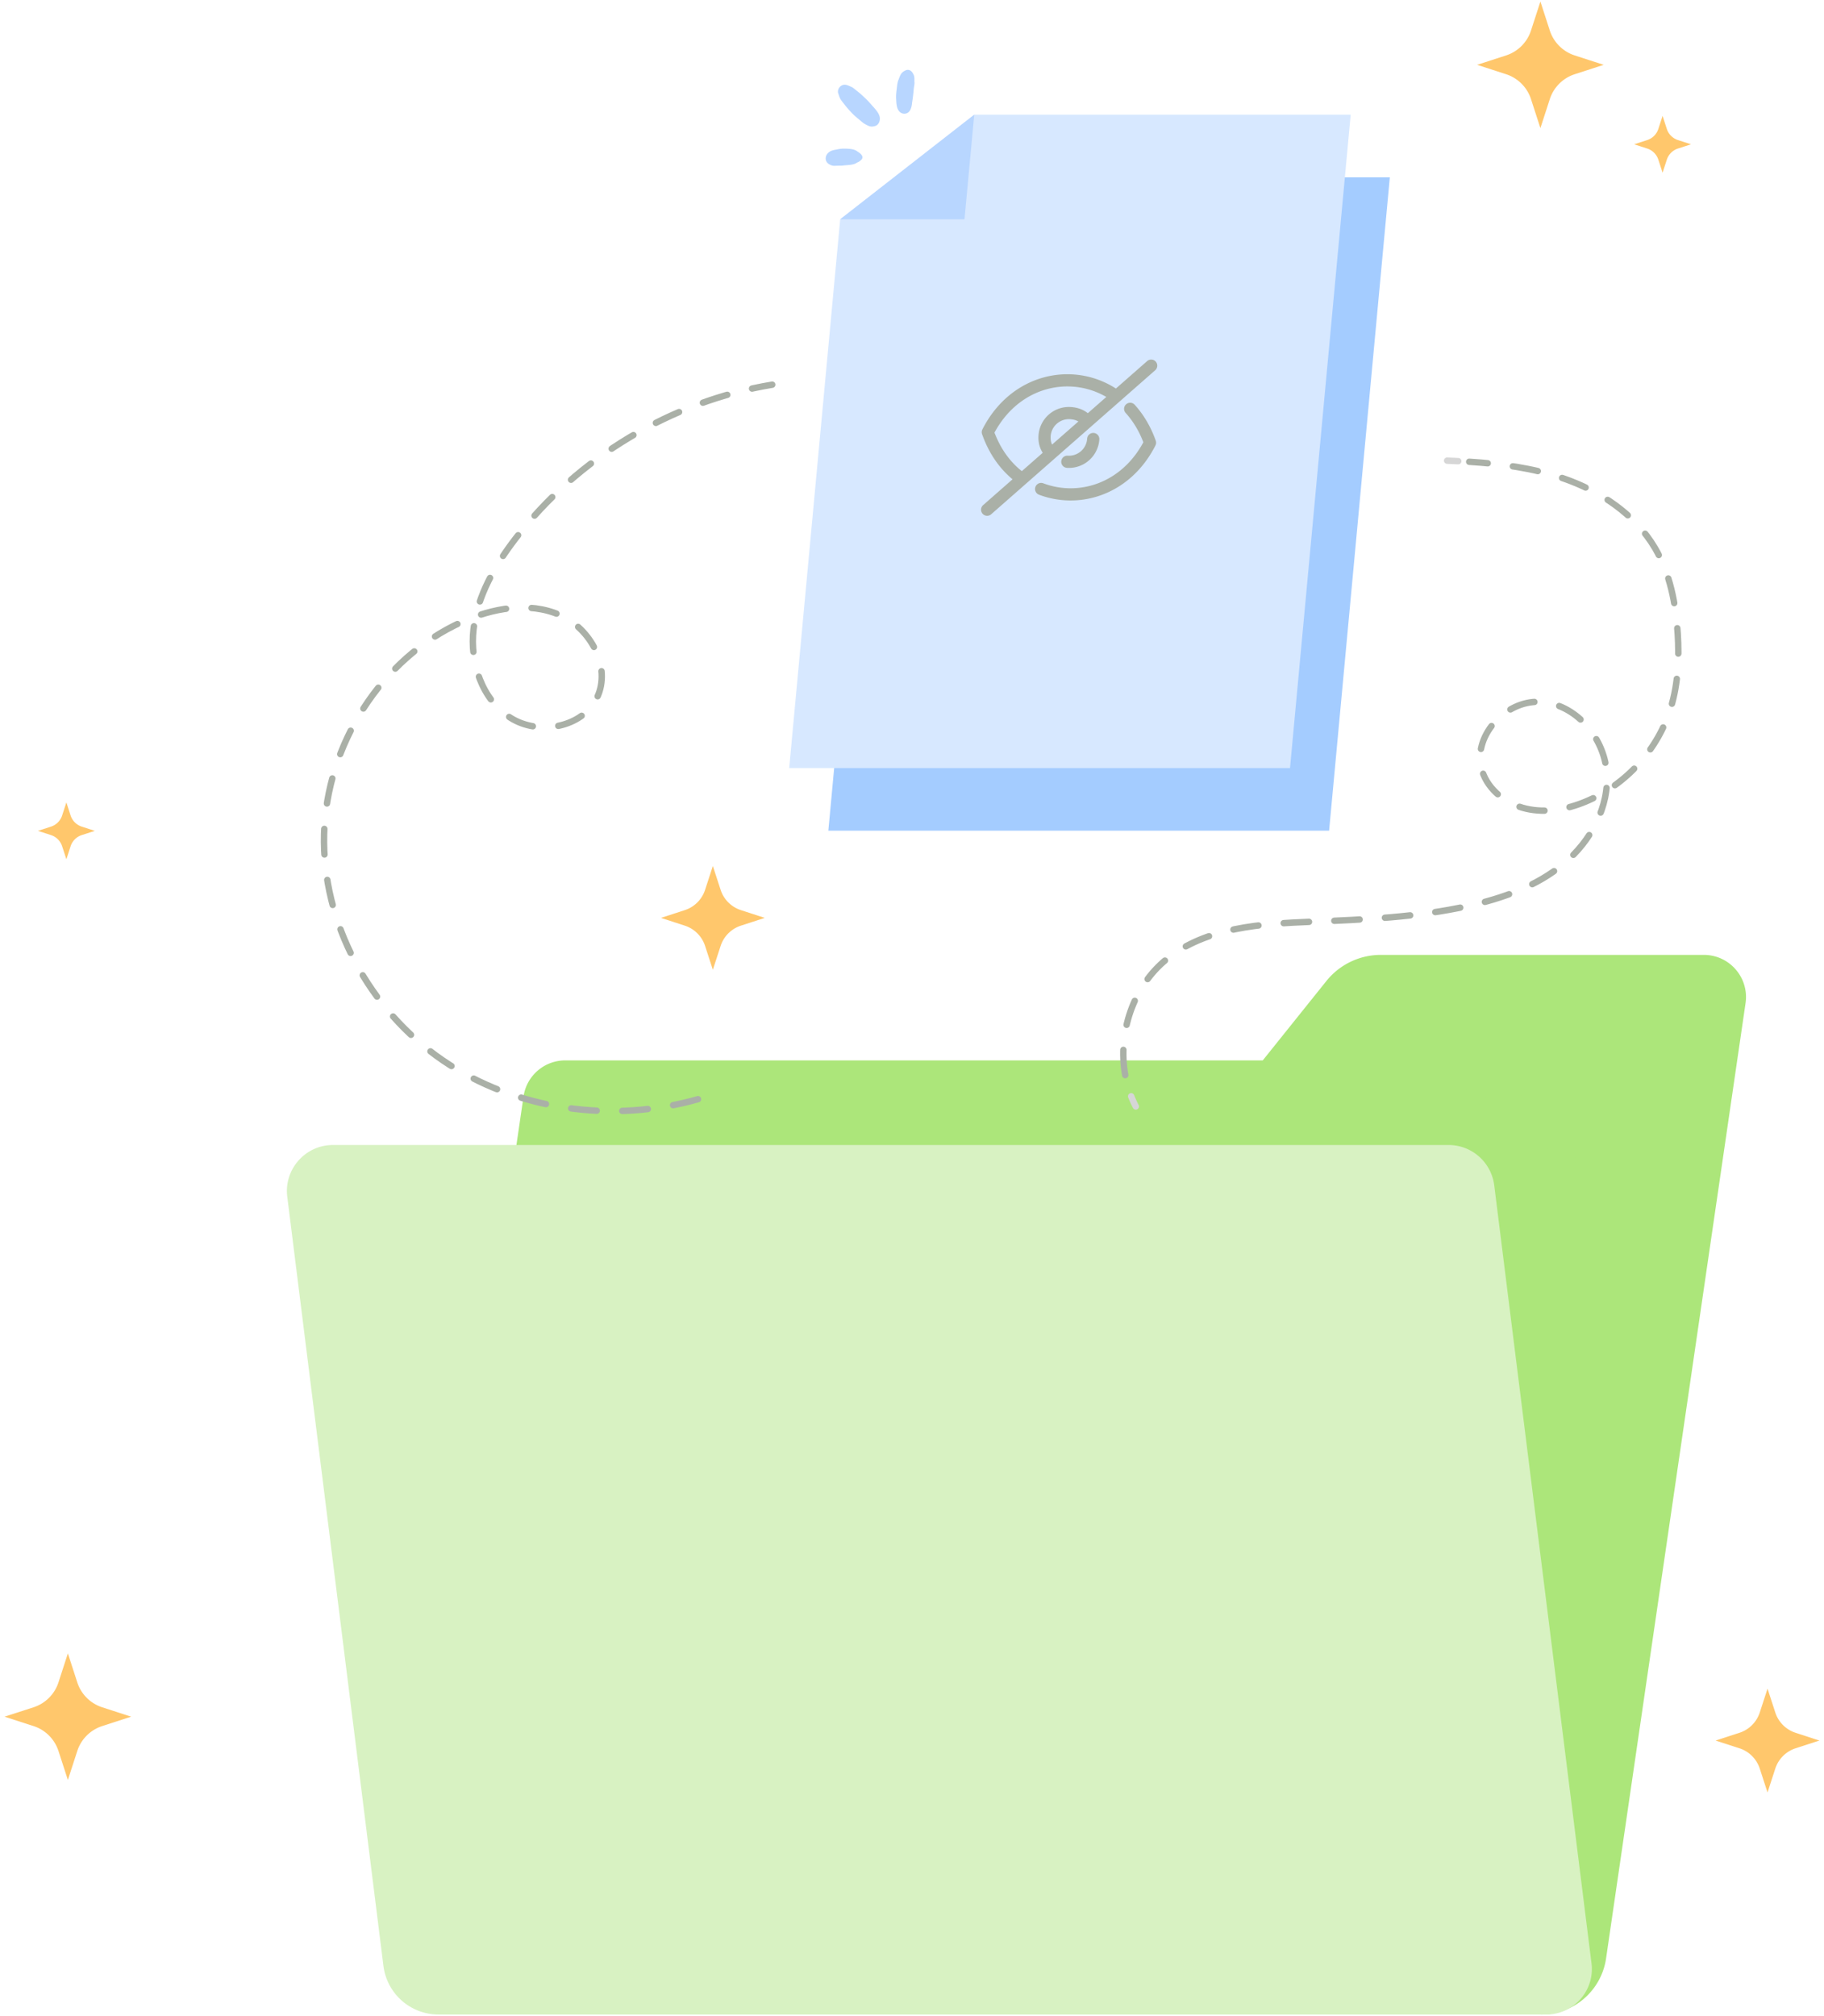 <svg width="285" height="315" fill="none" xmlns="http://www.w3.org/2000/svg"><path d="M240.807 314.751H71.033c-5.361 0-9.48-4.762-8.707-10.063L81.8 171.317a6.587 6.587 0 0 1 6.526-5.64h108.979l9.933-12.392a10.904 10.904 0 0 1 8.524-4.093h50.454c4.023 0 7.108 3.563 6.526 7.543l-21.794 149.257a10.251 10.251 0 0 1-10.141 8.768v-.009z" fill="#ACE67A"/><path d="M68.523 314.751h173.093c4.276 0 7.586-3.746 7.056-7.995l-15.198-121.562a7.197 7.197 0 0 0-7.143-6.3h-174.3c-4.328 0-7.683 3.797-7.144 8.09l15.025 120.172a8.671 8.671 0 0 0 8.603 7.595h.008z" fill="#D8F2C2"/><path d="M232.969 167.172a1.806 1.806 0 0 0-.469-.808 1.797 1.797 0 0 0-.808-.469c-.582-.157-1.391-.027-1.79.469-.113.148-.235.287-.339.443-.061.148-.131.304-.191.452-.035.087-.079.165-.105.252-.095.304-.087.66-.121.973-.044.365-.087.73-.07 1.095.018.487 0 .973.096 1.451.035.209.087.4.165.591.113.27.295.478.487.695.338.374.981.435 1.399.183.191-.113.382-.235.547-.391.183-.174.33-.452.443-.678.209-.417.33-.878.478-1.312a8.3 8.3 0 0 0 .252-1.026c.113-.617.287-1.312.044-1.92h-.018zM244.223 167.614c-.174-.574-.669-1.208-1.303-1.304-.313-.052-.548-.087-.843-.043-.461.061-.774.252-1.139.547-.147.122-.304.244-.443.383-.287.286-.521.634-.773.955a33.946 33.946 0 0 0-1.643 2.312c-.208.321-.417.652-.617.973-.26.426-.434.921-.634 1.382-.148.365-.313.712-.382 1.103-.061.4-.113.791.104 1.165.217.365.539.547.947.582.895.07 1.651-.878 2.242-1.425.548-.513 1.008-1.095 1.503-1.651.478-.548.974-1.086 1.452-1.634.799-.912 1.937-1.972 1.529-3.319v-.026zM245.778 180.032c-.321-.287-.634-.53-1.051-.661a3.365 3.365 0 0 0-1.017-.147c-.53 0-1.052.069-1.573.191-.391.087-.773.2-1.147.33-.287.104-.582.191-.834.374-.261.182-.47.373-.678.608-.296.33-.435.739-.313 1.182.104.382.443.773.843.843.139.026.287.061.426.078.182.026.365.061.556.069.069 0 .139 0 .209-.017h-.044c.044 0 .078 0 .122-.009a10.597 10.597 0 0 1 1.738-.069c.313.017.634.017.947 0 .261-.018.547-.061.799-.122.261-.061.487-.217.713-.347.782-.452 1.017-1.678.295-2.312l.009.009z" fill="#ACE67A"/><path d="m158.332 27.7-20.934 16.345-7.968 85.742h78.243l9.489-102.088h-58.83z" fill="#A4CCFF"/><path d="M152.224 17.923 131.281 34.26l-7.969 85.742h78.252l9.481-102.08h-58.821z" fill="#D7E8FF"/><path d="m150.703 34.26 1.521-16.337-20.943 16.337h19.422z" fill="#B8D6FF"/><path fill-rule="evenodd" clip-rule="evenodd" d="M180.588 56.504a.952.952 0 0 1-.087 1.343l-9.937 8.726-.011.01-5.689 4.994a.107.107 0 0 1-.011.01l-9.989 8.77a.952.952 0 0 1-1.257-1.43l4.603-4.042c-2.061-1.711-3.703-4.056-4.76-7.044a.952.952 0 0 1 .048-.749c4.43-8.725 14.041-10.773 20.863-6.388l4.883-4.288a.952.952 0 0 1 1.344.088zm-7.726 5.516c-5.737-3.333-13.583-1.65-17.475 5.571.993 2.611 2.475 4.597 4.275 6.02l3.261-2.864c-.493-.778-.723-1.678-.656-2.71a4.76 4.76 0 0 1 5.06-4.442c1.005.065 1.905.371 2.645.963l2.89-2.538zm-4.364 3.832c-.354-.204-.779-.323-1.295-.357a2.857 2.857 0 0 0-3.036 2.666c-.032.5.042.924.219 1.301l4.112-3.61zm7.454-2.68a.952.952 0 0 1 1.345.068c1.376 1.523 2.507 3.4 3.289 5.611a.952.952 0 0 1-.048.75c-3.873 7.628-11.712 10.136-18.196 7.692a.952.952 0 1 1 .672-1.782c5.464 2.06 12.141.074 15.635-6.41-.693-1.815-1.643-3.342-2.766-4.584a.952.952 0 0 1 .069-1.345zm-5.071 4.47a.953.953 0 0 1 .889 1.013 4.762 4.762 0 0 1-5.061 4.443.952.952 0 0 1 .124-1.901 2.857 2.857 0 0 0 3.036-2.666.952.952 0 0 1 1.012-.888z" fill="#AAB0A7"/><path d="M136.407 16.648c-.356-.408-.704-.816-1.095-1.19-.382-.365-.756-.73-1.173-1.06l-.652-.522c-.156-.121-.286-.234-.469-.304l-.113-.052c-.113-.052-.226-.095-.347-.148-.417-.174-.817-.208-1.2.087-.321.244-.53.73-.382 1.13.104.295.2.678.374.938.139.218.304.418.46.617.391.53.817 1.008 1.269 1.486.374.4.791.739 1.208 1.087.269.226.539.478.843.651.374.218.773.452 1.216.4.296-.035.583-.096.8-.33.208-.235.304-.487.33-.8.061-.764-.6-1.46-1.06-1.99h-.009zM134.697 24.319c-.174-.278-.408-.452-.678-.617-.339-.296-.86-.409-1.277-.443a9.458 9.458 0 0 0-.991-.035c-.408 0-.834.096-1.234.174-.46.087-.886.208-1.208.59-.443.522-.399 1.27.209 1.652.252.156.539.27.843.27.165 0 .33-.018.486-.018.313-.009.635.008.939-.035.66-.087 1.59-.043 2.155-.47h.009c.13-.051.243-.104.356-.19.104-.079.217-.166.304-.261.148-.157.2-.417.078-.608l.009-.01zM142.874 12.874v-.66c-.017-.374-.139-.617-.339-.913-.252-.365-.686-.495-1.086-.286-.287.147-.539.321-.704.617-.148.26-.252.573-.365.851-.182.46-.217 1.008-.278 1.503-.069.513-.113 1.008-.078 1.53.035.59.043 1.251.391 1.764.426.634 1.33.67 1.755 0 .192-.313.278-.678.322-1.034.009-.096.017-.191.035-.287 0-.043.017-.078.017-.104a25.99 25.99 0 0 0 .2-1.634c.017-.217.043-.434.069-.643 0-.035.009-.078.018-.087.026-.2.069-.4.061-.608l-.018-.009z" fill="#B8D6FF"/><path d="m246.049 8.66 4.528 1.468-4.528 1.469a6.061 6.061 0 0 0-3.893 3.893l-1.468 4.527-1.469-4.527a6.059 6.059 0 0 0-3.893-3.893l-4.527-1.469 4.527-1.468a6.06 6.06 0 0 0 3.893-3.893l1.469-4.528 1.468 4.528a6.063 6.063 0 0 0 3.893 3.893zM15.967 266.748l4.528 1.468-4.528 1.469a6.059 6.059 0 0 0-3.893 3.893l-1.468 4.527-1.469-4.527a6.06 6.06 0 0 0-3.893-3.893l-4.527-1.469 4.527-1.468a6.063 6.063 0 0 0 3.893-3.893l1.469-4.528 1.468 4.528a6.061 6.061 0 0 0 3.893 3.893zM115.78 142.204l3.711 1.208-3.711 1.208a4.949 4.949 0 0 0-3.189 3.189l-1.208 3.711-1.208-3.711a4.947 4.947 0 0 0-3.189-3.189l-3.711-1.208 3.711-1.208a4.945 4.945 0 0 0 3.189-3.189l1.208-3.71 1.208 3.71a4.947 4.947 0 0 0 3.189 3.189zM280.573 270.737l3.711 1.208-3.711 1.207a4.948 4.948 0 0 0-3.189 3.19l-1.208 3.71-1.208-3.71a4.95 4.95 0 0 0-3.189-3.19l-3.711-1.207 3.711-1.208a4.948 4.948 0 0 0 3.189-3.19l1.208-3.71 1.208 3.71a4.946 4.946 0 0 0 3.189 3.19zM262.185 21.886l2.034.66-2.034.66a2.713 2.713 0 0 0-1.746 1.747l-.661 2.034-.66-2.034a2.713 2.713 0 0 0-1.747-1.747l-2.033-.66 2.033-.66a2.712 2.712 0 0 0 1.747-1.747l.66-2.034.661 2.034a2.714 2.714 0 0 0 1.746 1.747zM12.777 129.153l2.034.661-2.034.66a2.713 2.713 0 0 0-1.746 1.747l-.66 2.033-.661-2.033a2.712 2.712 0 0 0-1.747-1.747l-2.033-.66 2.033-.661a2.713 2.713 0 0 0 1.747-1.747l.66-2.033.66 2.033c.27.835.922 1.478 1.747 1.747z" fill="#FFC76C"/><path d="M177.467 172.872a17.352 17.352 0 0 1-.721-1.582" stroke="#D6D6D6" stroke-linecap="round" stroke-linejoin="round"/><path d="M175.816 167.979c-1.191-6.596 1.225-13.878 6.474-18.118 6.187-5.006 14.755-5.527 22.706-5.849 8.178-.33 16.416-.686 24.401-2.459 5.371-1.19 10.715-3.085 14.938-6.604 4.224-3.519 7.169-8.898 6.709-14.373-.461-5.475-4.936-10.662-10.428-10.915-5.492-.252-10.697 5.536-9.037 10.776.956 3.024 3.806 5.214 6.899 5.918 3.094.712 6.37.104 9.298-1.121 6.318-2.625 11.341-8.186 13.313-14.738 1.121-3.711 1.295-7.647 1.052-11.514-.287-4.65-1.191-9.368-3.563-13.374-3.12-5.275-8.551-8.89-14.347-10.88-4.71-1.616-9.68-2.259-14.668-2.58" stroke="#AAB0A7" stroke-linecap="round" stroke-linejoin="round" stroke-dasharray="3.96 3.96"/><path d="m227.851 72.052-1.738-.078" stroke="#D6D6D6" stroke-linecap="round" stroke-linejoin="round"/><path d="M109.062 171.742c-13.357 3.789-28.399 1.764-39.87-6.066-11.461-7.829-18.917-21.49-18.552-35.367.365-13.878 8.863-27.417 21.507-33.126 4.806-2.172 10.471-3.207 15.303-1.104 4.831 2.103 8.108 8.134 5.848 12.896-2.26 4.745-9.159 5.987-13.582 3.146-4.423-2.842-6.335-8.603-5.727-13.826.609-5.222 3.355-9.967 6.552-14.138 9.716-12.67 24.367-21.455 40.121-24.053" stroke="#AAB0A7" stroke-linecap="round" stroke-linejoin="round" stroke-dasharray="4 4"/></svg>